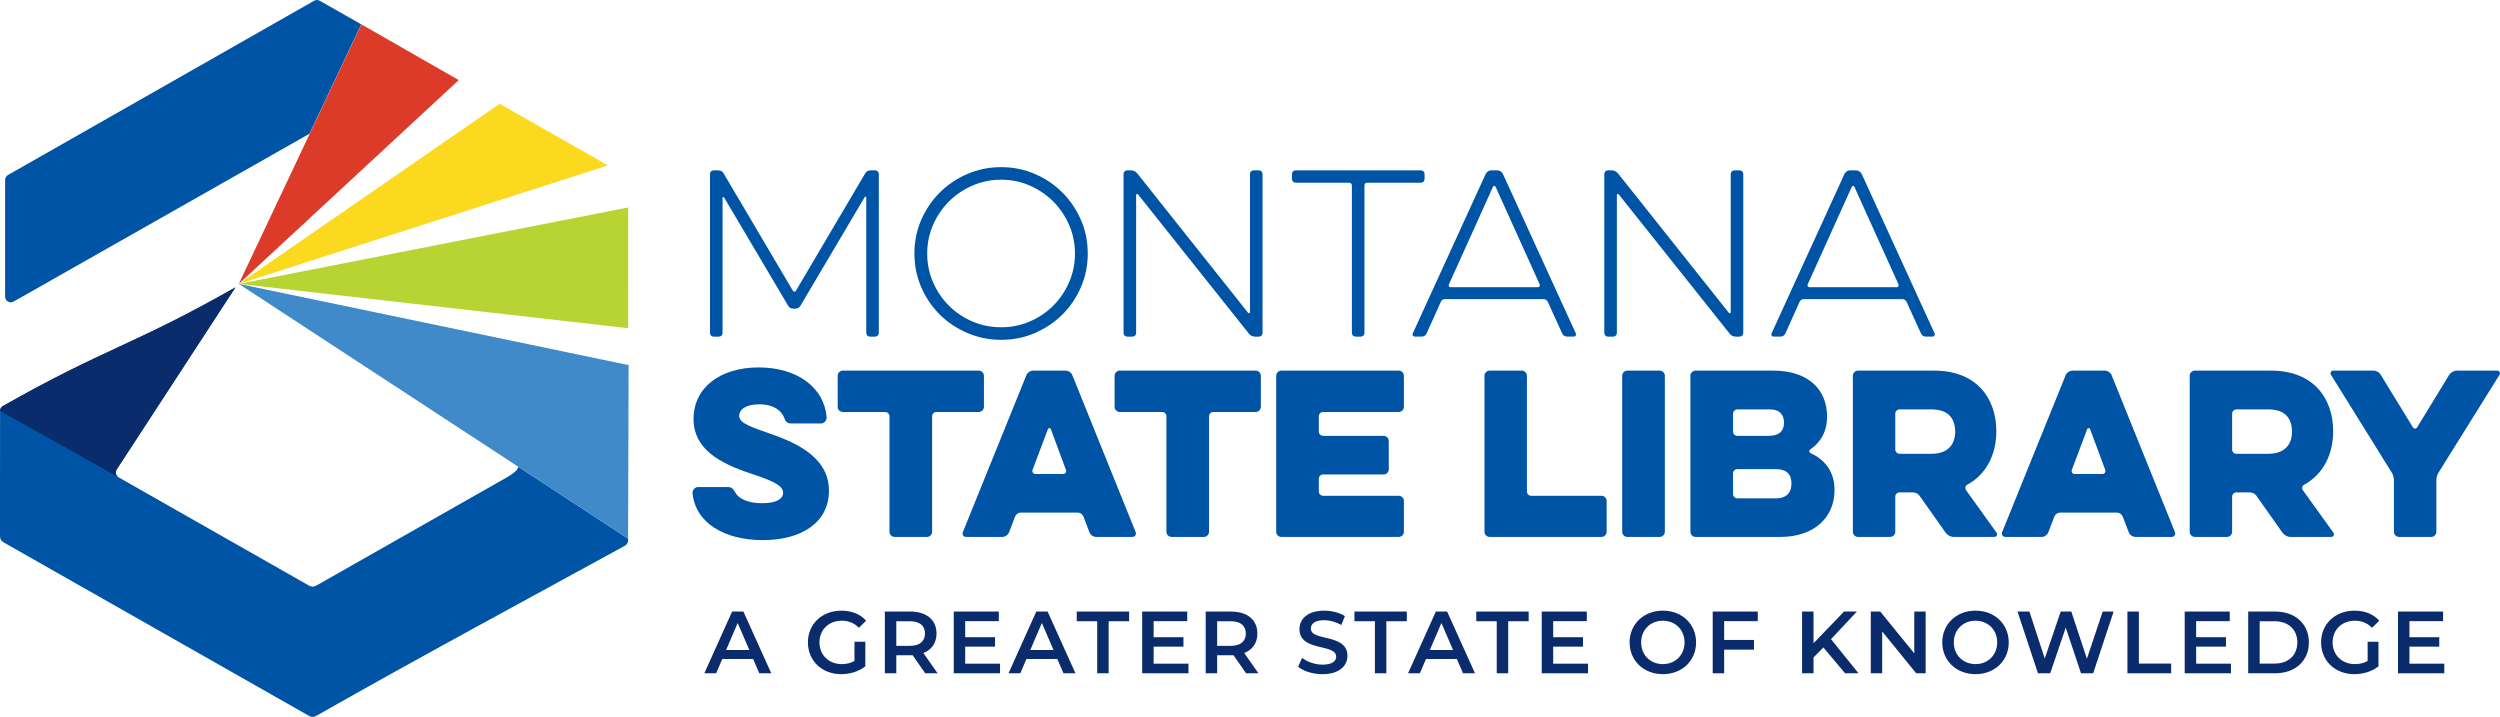 <?xml version="1.0" encoding="UTF-8"?> <svg xmlns="http://www.w3.org/2000/svg" xmlns:xlink="http://www.w3.org/1999/xlink" version="1.1" viewBox="166.57 134.85 458.87 131.58"><path transform="matrix(1,0,0,-1,298.998,196.444)" d="M0 0C-.13-.13-.301-.195-.509-.195H-1.409C-1.617-.195-1.786-.13-1.918 0-2.048 .132-2.113 .301-2.113 .509V29.625C-2.113 29.833-2.048 30.003-1.918 30.133-1.786 30.264-1.617 30.329-1.409 30.329H-.626C-.13 30.329 .222 30.121 .431 29.702L13.109 8.218C13.162 8.114 13.252 8.062 13.382 8.062 13.514 8.062 13.605 8.114 13.658 8.218L26.336 29.702C26.544 30.121 26.896 30.329 27.392 30.329H28.175C28.384 30.329 28.553 30.264 28.685 30.133 28.815 30.003 28.879 29.833 28.879 29.625V.509C28.879 .301 28.815 .132 28.685 0 28.553-.13 28.384-.195 28.175-.195H27.276C27.067-.195 26.896-.13 26.766 0 26.637 .132 26.572 .301 26.572 .509V25.359C26.572 25.436 26.537 25.483 26.472 25.496 26.407 25.508 26.349 25.489 26.296 25.436L14.518 5.518C14.309 5.127 13.957 4.932 13.461 4.932H13.266C12.77 4.932 12.418 5.127 12.21 5.518L.47 25.359C.417 25.411 .359 25.431 .294 25.418 .227 25.404 .195 25.359 .195 25.281V.509C.195 .301 .13 .132 0 0" fill="#0054a6"></path><path transform="matrix(1,0,0,-1,345.053,168.913)" d="M0 0C-1.643-.718-3.079-1.689-4.305-2.915-5.53-4.142-6.503-5.577-7.219-7.219-7.937-8.864-8.296-10.611-8.296-12.464-8.296-14.341-7.937-16.102-7.219-17.747-6.503-19.39-5.53-20.826-4.305-22.051-3.079-23.277-1.643-24.243 0-24.947 1.645-25.652 3.405-26.004 5.283-26.004 7.136-26.004 8.883-25.652 10.527-24.947 12.17-24.243 13.605-23.277 14.832-22.051 16.058-20.826 17.029-19.39 17.747-17.747 18.465-16.102 18.824-14.341 18.824-12.464 18.824-10.611 18.465-8.864 17.747-7.219 17.029-5.577 16.058-4.142 14.832-2.915 13.605-1.689 12.17-.718 10.527 0 8.883 .718 7.136 1.077 5.283 1.077 3.405 1.077 1.645 .718 0 0M-.92-27.06C-2.863-26.226-4.553-25.098-5.987-23.676-7.421-22.253-8.556-20.578-9.392-18.646-10.227-16.716-10.644-14.656-10.644-12.464-10.644-10.273-10.227-8.218-9.392-6.3-8.556-4.383-7.421-2.706-5.987-1.272-4.553 .162-2.863 1.298-.92 2.134 1.024 2.968 3.091 3.385 5.283 3.385 7.474 3.385 9.536 2.968 11.466 2.134 13.396 1.298 15.08 .162 16.514-1.272 17.949-2.706 19.084-4.383 19.918-6.3 20.754-8.218 21.171-10.273 21.171-12.464 21.171-14.656 20.754-16.716 19.918-18.646 19.084-20.578 17.949-22.253 16.514-23.676 15.08-25.098 13.396-26.226 11.466-27.06 9.536-27.895 7.474-28.312 5.283-28.312 3.091-28.312 1.024-27.895-.92-27.06" fill="#0054a6"></path><path transform="matrix(1,0,0,-1,374.909,196.444)" d="M0 0C-.13-.13-.301-.195-.509-.195H-1.409C-1.617-.195-1.786-.13-1.918 0-2.048 .132-2.113 .301-2.113 .509V29.625C-2.113 29.833-2.048 30.003-1.918 30.133-1.786 30.264-1.617 30.329-1.409 30.329H-.744C-.301 30.329 .079 30.146 .392 29.78L20.74 4.188C20.792 4.11 20.863 4.084 20.956 4.11 21.046 4.135 21.092 4.2 21.092 4.305V29.625C21.092 29.833 21.157 30.003 21.287 30.133 21.419 30.264 21.588 30.329 21.797 30.329H22.696C22.905 30.329 23.076 30.264 23.205 30.133 23.335 30.003 23.4 29.833 23.4 29.625V.509C23.4 .301 23.335 .132 23.205 0 23.076-.13 22.905-.195 22.696-.195H22.031C21.563-.195 21.183-.012 20.896 .352L.547 25.907C.496 25.985 .424 26.011 .332 25.985 .241 25.96 .195 25.893 .195 25.789V.509C.195 .301 .13 .132 0 0" fill="#0054a6"></path><path transform="matrix(1,0,0,-1,403.905,168.19)" d="M0 0C-.132 .132-.197 .301-.197 .509V1.371C-.197 1.58-.132 1.749 0 1.879 .13 2.01 .299 2.075 .508 2.075H23.44C23.648 2.075 23.817 2.01 23.949 1.879 24.079 1.749 24.144 1.58 24.144 1.371V.509C24.144 .301 24.079 .132 23.949 0 23.817-.13 23.648-.195 23.44-.195H13.656C13.292-.195 13.109-.378 13.109-.742V-27.744C13.109-27.953 13.044-28.122 12.912-28.254 12.782-28.384 12.613-28.449 12.405-28.449H11.504C11.295-28.449 11.126-28.384 10.996-28.254 10.864-28.122 10.799-27.953 10.799-27.744V-.742C10.799-.378 10.616-.195 10.252-.195H.508C.299-.195 .13-.13 0 0" fill="#0054a6"></path><path transform="matrix(1,0,0,-1,440.845,168.971)" d="M0 0C-.104 0-.183-.053-.236-.157L-8.336-18.08C-8.387-18.21-8.382-18.328-8.315-18.432-8.25-18.537-8.153-18.588-8.023-18.588H8.021C8.153-18.588 8.25-18.537 8.315-18.432 8.38-18.328 8.387-18.21 8.336-18.08L.234-.157C.183-.053 .104 0 0 0M-1.135 2.681C-.952 2.797-.757 2.857-.549 2.857H.547C.756 2.857 .952 2.797 1.135 2.681 1.316 2.563 1.46 2.412 1.564 2.229L14.948-27.042C15.027-27.172 15.027-27.308 14.948-27.452 14.87-27.596 14.74-27.667 14.557-27.667H13.422C12.953-27.667 12.627-27.459 12.444-27.042L9.821-21.289C9.64-20.949 9.379-20.78 9.04-20.78H-9.04C-9.406-20.78-9.666-20.949-9.823-21.289L-12.406-27.042C-12.587-27.459-12.914-27.667-13.384-27.667H-14.559C-14.74-27.667-14.871-27.596-14.948-27.452-15.027-27.308-15.027-27.172-14.948-27.042L-1.566 2.229C-1.462 2.412-1.318 2.563-1.135 2.681" fill="#0054a6"></path><path transform="matrix(1,0,0,-1,463.147,196.444)" d="M0 0C-.13-.13-.301-.195-.509-.195H-1.409C-1.617-.195-1.788-.13-1.918 0-2.048 .132-2.113 .301-2.113 .509V29.625C-2.113 29.833-2.048 30.003-1.918 30.133-1.788 30.264-1.617 30.329-1.409 30.329H-.744C-.301 30.329 .079 30.146 .392 29.78L20.74 4.188C20.792 4.11 20.863 4.084 20.956 4.11 21.046 4.135 21.092 4.2 21.092 4.305V29.625C21.092 29.833 21.157 30.003 21.287 30.133 21.419 30.264 21.588 30.329 21.797 30.329H22.696C22.905 30.329 23.076 30.264 23.205 30.133 23.335 30.003 23.4 29.833 23.4 29.625V.509C23.4 .301 23.335 .132 23.205 0 23.076-.13 22.905-.195 22.696-.195H22.031C21.563-.195 21.183-.012 20.896 .352L.547 25.907C.496 25.985 .424 26.011 .332 25.985 .241 25.96 .195 25.893 .195 25.789V.509C.195 .301 .13 .132 0 0" fill="#0054a6"></path><path transform="matrix(1,0,0,-1,506.7,168.971)" d="M0 0C-.104 0-.183-.053-.236-.157L-8.336-18.08C-8.387-18.21-8.382-18.328-8.315-18.432-8.25-18.537-8.153-18.588-8.023-18.588H8.021C8.153-18.588 8.25-18.537 8.315-18.432 8.38-18.328 8.387-18.21 8.336-18.08L.234-.157C.183-.053 .104 0 0 0M-1.135 2.681C-.952 2.797-.757 2.857-.549 2.857H.547C.756 2.857 .952 2.797 1.135 2.681 1.316 2.563 1.46 2.412 1.564 2.229L14.948-27.042C15.027-27.172 15.027-27.308 14.948-27.452 14.87-27.596 14.74-27.667 14.557-27.667H13.422C12.953-27.667 12.627-27.459 12.444-27.042L9.821-21.289C9.64-20.949 9.379-20.78 9.04-20.78H-9.04C-9.406-20.78-9.666-20.949-9.823-21.289L-12.406-27.042C-12.587-27.459-12.914-27.667-13.384-27.667H-14.559C-14.74-27.667-14.871-27.596-14.948-27.452-15.027-27.308-15.027-27.172-14.948-27.042L-1.566 2.229C-1.462 2.412-1.318 2.563-1.135 2.681" fill="#0054a6"></path><path transform="matrix(1,0,0,-1,293.676,225.34)" d="M0 0C-.039 .549 .468 1.096 1.017 1.096H6.3C7.201 1.096 7.396 .901 7.866 .079 8.413-.939 10.018-1.877 12.757-1.877 15.692-1.877 16.63-.899 16.63 0 16.63 1.292 15.106 2.075 11.427 3.327 6.573 4.932 .195 7.279 .195 13.581 .195 19.41 5.165 23.05 12.131 23.05 19.253 23.05 24.223 19.332 24.614 13.854 24.653 13.305 24.144 12.758 23.597 12.758H18.157C17.413 12.758 17.061 13.111 16.827 13.815 16.357 15.106 14.87 16.28 12.287 16.28 9.626 16.28 8.57 15.224 8.57 14.206 8.57 12.993 9.979 12.367 13.618 11.114 17.844 9.628 25.045 7.124 25.045 .431 25.045-5.517 19.879-8.647 12.914-8.647 5.987-8.647 .547-5.595 0 0" fill="#0054a6"></path><path transform="matrix(1,0,0,-1,321.262,210.469)" d="M0 0C-.509 0-.939 .431-.939 .939V6.652C-.939 7.161-.509 7.592 0 7.592H24.966C25.476 7.592 25.907 7.161 25.907 6.652V.939C25.907 .431 25.476 0 24.966 0H17.179C16.748 0 16.396-.352 16.396-.783V-21.993C16.396-22.501 15.966-22.932 15.458-22.932H9.509C9.001-22.932 8.57-22.501 8.57-21.993V-.783C8.57-.352 8.218 0 7.787 0Z" fill="#0054a6"></path><path transform="matrix(1,0,0,-1,361.723,221.856)" d="M0 0C.39 0 .626 .391 .508 .744L-2.27 8.218C-2.349 8.491-2.74 8.491-2.819 8.218L-5.636 .744C-5.753 .391-5.518 0-5.127 0ZM-6.772 18.118C-6.575 18.627-6.028 18.979-5.479 18.979H.39C.939 18.979 1.486 18.627 1.682 18.118L13.304-10.683C13.461-11.074 13.187-11.545 12.717-11.545H6.065C5.517-11.545 5.009-11.192 4.812-10.683L3.717-7.826C3.561-7.397 3.13-7.083 2.66-7.083H-7.789C-8.257-7.083-8.688-7.397-8.845-7.826L-9.941-10.683C-10.136-11.192-10.645-11.545-11.192-11.545H-17.846C-18.314-11.545-18.59-11.074-18.432-10.683Z" fill="#0054a6"></path><path transform="matrix(1,0,0,-1,372.092,210.469)" d="M0 0C-.509 0-.939 .431-.939 .939V6.652C-.939 7.161-.509 7.592 0 7.592H24.966C25.476 7.592 25.907 7.161 25.907 6.652V.939C25.907 .431 25.476 0 24.966 0H17.179C16.748 0 16.396-.352 16.396-.783V-21.993C16.396-22.501 15.965-22.932 15.458-22.932H9.509C9.001-22.932 8.57-22.501 8.57-21.993V-.783C8.57-.352 8.218 0 7.787 0Z" fill="#0054a6"></path><path transform="matrix(1,0,0,-1,401.752,233.401)" d="M0 0C-.509 0-.94 .431-.94 .939V29.584C-.94 30.093-.509 30.524 0 30.524H21.563C22.07 30.524 22.501 30.093 22.501 29.584V23.87C22.501 23.363 22.07 22.932 21.563 22.932H7.669C7.24 22.932 6.888 22.58 6.888 22.149V19.332C6.888 18.901 7.24 18.549 7.669 18.549H18.783C19.292 18.549 19.723 18.118 19.723 17.61V12.404C19.723 11.897 19.292 11.466 18.783 11.466H7.669C7.24 11.466 6.888 11.114 6.888 10.683V8.336C6.888 7.905 7.24 7.553 7.669 7.553H21.563C22.07 7.553 22.501 7.122 22.501 6.614V.939C22.501 .431 22.07 0 21.563 0Z" fill="#0054a6"></path><path transform="matrix(1,0,0,-1,439.983,233.401)" d="M0 0C-.509 0-.94 .431-.94 .939V29.584C-.94 30.093-.509 30.524 0 30.524H5.908C6.418 30.524 6.848 30.093 6.848 29.584V8.336C6.848 7.905 7.201 7.553 7.63 7.553H20.544C21.053 7.553 21.484 7.122 21.484 6.614V.939C21.484 .431 21.053 0 20.544 0Z" fill="#0054a6"></path><path transform="matrix(1,0,0,-1,464.32,203.817)" d="M0 0C0 .509 .431 .94 .94 .94H6.888C7.397 .94 7.828 .509 7.828 0V-28.645C7.828-29.153 7.397-29.584 6.888-29.584H.94C.431-29.584 0-29.153 0-28.645Z" fill="#0054a6"></path><path transform="matrix(1,0,0,-1,492.495,220.957)" d="M0 0H-7.045C-7.474 0-7.826-.352-7.826-.783V-4.578C-7.826-5.009-7.474-5.361-7.045-5.361H0C2.113-5.361 2.896-4.226 2.896-2.621 2.896-1.057 2.113 0 0 0M-.94 10.958H-7.045C-7.474 10.958-7.826 10.606-7.826 10.175V6.888C-7.826 6.457-7.474 6.105-7.045 6.105H-1.369C.744 6.105 1.525 7.083 1.525 8.531 1.525 9.979 .704 10.958-.94 10.958M-14.714-12.444C-15.224-12.444-15.654-12.013-15.654-11.505V17.14C-15.654 17.649-15.224 18.08-14.714 18.08H-.47C6.105 18.08 9.43 14.519 9.43 9.666 9.43 6.888 8.257 4.93 6.378 3.64 6.105 3.445 6.105 3.093 6.418 2.935 9.117 1.684 10.799-.547 10.799-3.835 10.799-8.883 7.043-12.444 .86-12.444Z" fill="#0054a6"></path><path transform="matrix(1,0,0,-1,521.137,209.999)" d="M0 0H-5.91C-6.339 0-6.691-.352-6.691-.783V-7.358C-6.691-7.789-6.339-8.141-5.91-8.141H0C3.13-8.141 4.305-6.223 4.305-4.11 4.305-1.761 3.13 0 0 0M-14.48 6.182C-14.48 6.691-14.049 7.122-13.54 7.122H.431C8.257 7.122 11.857 2.034 11.857-4.031 11.857-8.062 10.175-11.818 6.536-13.815 6.144-14.01 6.065-14.48 6.3-14.832L11.897-22.619C12.131-22.971 11.897-23.402 11.505-23.402H4.031C3.443-23.402 2.896-23.089 2.544-22.619L-2.231-15.849C-2.504-15.458-3.014-15.224-3.482-15.224H-5.91C-6.339-15.224-6.691-15.576-6.691-16.007V-22.464C-6.691-22.971-7.122-23.402-7.631-23.402H-13.54C-14.049-23.402-14.48-22.971-14.48-22.464Z" fill="#0054a6"></path><path transform="matrix(1,0,0,-1,552.482,221.856)" d="M0 0C.39 0 .626 .391 .508 .744L-2.27 8.218C-2.349 8.491-2.74 8.491-2.819 8.218L-5.636 .744C-5.753 .391-5.518 0-5.127 0ZM-6.772 18.118C-6.575 18.627-6.028 18.979-5.479 18.979H.39C.939 18.979 1.486 18.627 1.682 18.118L13.304-10.683C13.461-11.074 13.187-11.545 12.717-11.545H6.065C5.517-11.545 5.009-11.192 4.812-10.683L3.717-7.826C3.561-7.397 3.13-7.083 2.66-7.083H-7.789C-8.257-7.083-8.688-7.397-8.845-7.826L-9.941-10.683C-10.136-11.192-10.645-11.545-11.192-11.545H-17.846C-18.314-11.545-18.59-11.074-18.432-10.683Z" fill="#0054a6"></path><path transform="matrix(1,0,0,-1,582.963,209.999)" d="M0 0H-5.91C-6.339 0-6.691-.352-6.691-.783V-7.358C-6.691-7.789-6.339-8.141-5.91-8.141H0C3.13-8.141 4.305-6.223 4.305-4.11 4.305-1.761 3.13 0 0 0M-14.48 6.182C-14.48 6.691-14.049 7.122-13.54 7.122H.431C8.257 7.122 11.857 2.034 11.857-4.031 11.857-8.062 10.175-11.818 6.536-13.815 6.144-14.01 6.065-14.48 6.3-14.832L11.897-22.619C12.131-22.971 11.897-23.402 11.505-23.402H4.031C3.443-23.402 2.896-23.089 2.544-22.619L-2.231-15.849C-2.504-15.458-3.014-15.224-3.482-15.224H-5.91C-6.339-15.224-6.691-15.576-6.691-16.007V-22.464C-6.691-22.971-7.122-23.402-7.631-23.402H-13.54C-14.049-23.402-14.48-22.971-14.48-22.464Z" fill="#0054a6"></path><path transform="matrix(1,0,0,-1,602.175,202.877)" d="M0 0C.586 0 1.135-.313 1.409-.822L7.279-10.409C7.435-10.722 7.905-10.722 8.06-10.409L13.931-.783C14.244-.313 14.793 0 15.379 0H22.735C23.166 0 23.402-.431 23.166-.783L12.013-18.667C11.739-19.058 11.584-19.644 11.584-20.115V-29.585C11.584-30.093 11.153-30.524 10.644-30.524H4.735C4.226-30.524 3.795-30.093 3.795-29.585V-20.115C3.795-19.644 3.64-19.058 3.366-18.667L-7.748-.783C-7.984-.431-7.748 0-7.319 0Z" fill="#0054a6"></path><path transform="matrix(1,0,0,-1,304.106,254.155)" d="M0 0-2.137 4.953-4.258 0ZM.696-1.651H-4.97L-6.088-4.274H-8.255L-3.158 7.057H-1.086L4.029-4.274H1.829Z" fill="#0b2c6c"></path><path transform="matrix(1,0,0,-1,323.407,252.634)" d="M0 0H1.992V-4.517C.81-5.472-.841-5.958-2.445-5.958-5.956-5.958-8.546-3.513-8.546-.13-8.546 3.253-5.956 5.698-2.412 5.698-.518 5.698 1.068 5.067 2.137 3.852L.81 2.557C-.08 3.448-1.101 3.852-2.315 3.852-4.727 3.852-6.426 2.217-6.426-.13-6.426-2.428-4.727-4.111-2.33-4.111-1.522-4.111-.728-3.951 0-3.529Z" fill="#0b2c6c"></path><path transform="matrix(1,0,0,-1,333.545,248.878)" d="M0 0H-2.46V-4.517H0C1.846-4.517 2.8-3.676 2.8-2.251 2.8-.826 1.846 0 0 0M2.85-9.551 .535-6.233C.39-6.248 .243-6.248 .097-6.248H-2.46V-9.551H-4.564V1.78H.097C3.076 1.78 4.922 .258 4.922-2.251 4.922-3.966 4.047-5.23 2.51-5.828L5.115-9.551Z" fill="#0b2c6c"></path><path transform="matrix(1,0,0,-1,350.124,256.665)" d="M0 0V-1.764H-8.498V9.567H-.226V7.802H-6.394V4.857H-.923V3.125H-6.394V0Z" fill="#0b2c6c"></path><path transform="matrix(1,0,0,-1,359.939,254.155)" d="M0 0-2.137 4.953-4.258 0ZM.696-1.651H-4.97L-6.088-4.274H-8.255L-3.158 7.057H-1.086L4.029-4.274H1.829Z" fill="#0b2c6c"></path><path transform="matrix(1,0,0,-1,367.957,248.878)" d="M0 0H-3.756V1.78H5.859V0H2.104V-9.551H0Z" fill="#0b2c6c"></path><path transform="matrix(1,0,0,-1,384.712,256.665)" d="M0 0V-1.764H-8.498V9.567H-.226V7.802H-6.394V4.857H-.923V3.125H-6.394V0Z" fill="#0b2c6c"></path><path transform="matrix(1,0,0,-1,392.437,248.878)" d="M0 0H-2.46V-4.517H0C1.846-4.517 2.8-3.676 2.8-2.251 2.8-.826 1.846 0 0 0M2.85-9.551 .535-6.233C.388-6.248 .243-6.248 .097-6.248H-2.46V-9.551H-4.564V1.78H.097C3.076 1.78 4.922 .258 4.922-2.251 4.922-3.966 4.047-5.23 2.51-5.828L5.115-9.551Z" fill="#0b2c6c"></path><path transform="matrix(1,0,0,-1,404.842,257.231)" d="M0 0 .73 1.634C1.636 .906 3.075 .388 4.469 .388 6.233 .388 6.977 1.019 6.977 1.862 6.977 4.305 .243 2.703 .243 6.912 .243 8.741 1.701 10.295 4.809 10.295 6.168 10.295 7.592 9.938 8.58 9.291L7.917 7.655C6.896 8.255 5.78 8.546 4.792 8.546 3.045 8.546 2.332 7.866 2.332 7.009 2.332 4.597 9.049 6.166 9.049 2.007 9.049 .193 7.577-1.361 4.469-1.361 2.704-1.361 .94-.81 0 0" fill="#0b2c6c"></path><path transform="matrix(1,0,0,-1,418.93,248.878)" d="M0 0H-3.756V1.78H5.859V0H2.104V-9.551H0Z" fill="#0b2c6c"></path><path transform="matrix(1,0,0,-1,433.275,254.155)" d="M0 0-2.137 4.953-4.258 0ZM.696-1.651H-4.97L-6.088-4.274H-8.255L-3.158 7.057H-1.086L4.029-4.274H1.829Z" fill="#0b2c6c"></path><path transform="matrix(1,0,0,-1,441.293,248.878)" d="M0 0H-3.756V1.78H5.859V0H2.104V-9.551H0Z" fill="#0b2c6c"></path><path transform="matrix(1,0,0,-1,458.05,256.665)" d="M0 0V-1.764H-8.498V9.567H-.226V7.802H-6.394V4.857H-.923V3.125H-6.394V0Z" fill="#0b2c6c"></path><path transform="matrix(1,0,0,-1,475.764,252.763)" d="M0 0C0 2.315-1.701 3.982-3.983 3.982-6.266 3.982-7.965 2.315-7.965 0-7.965-2.315-6.266-3.982-3.983-3.982-1.701-3.982 0-2.315 0 0M-10.085 0C-10.085 3.351-7.495 5.828-3.983 5.828-.47 5.828 2.12 3.368 2.12 0 2.12-3.366-.47-5.828-3.983-5.828-7.495-5.828-10.085-3.351-10.085 0" fill="#0b2c6c"></path><path transform="matrix(1,0,0,-1,483.037,248.862)" d="M0 0V-3.448H5.471V-5.228H0V-9.567H-2.104V1.764H6.168V0Z" fill="#0b2c6c"></path><path transform="matrix(1,0,0,-1,501.236,253.687)" d="M0 0-1.797-1.845V-4.742H-3.901V6.589H-1.797V.778L3.804 6.589H6.168L1.409 1.522 6.459-4.742H3.999Z" fill="#0b2c6c"></path><path transform="matrix(1,0,0,-1,520.019,247.098)" d="M0 0V-11.331H-1.734L-7.98-3.658V-11.331H-10.069V0H-8.337L-2.089-7.672V0Z" fill="#0b2c6c"></path><path transform="matrix(1,0,0,-1,533.152,252.763)" d="M0 0C0 2.315-1.701 3.982-3.983 3.982-6.266 3.982-7.965 2.315-7.965 0-7.965-2.315-6.266-3.982-3.983-3.982-1.701-3.982 0-2.315 0 0M-10.085 0C-10.085 3.351-7.495 5.828-3.983 5.828-.47 5.828 2.12 3.368 2.12 0 2.12-3.366-.47-5.828-3.983-5.828-7.495-5.828-10.085-3.351-10.085 0" fill="#0b2c6c"></path><path transform="matrix(1,0,0,-1,554.523,247.098)" d="M0 0-3.756-11.331H-5.99L-8.79-2.946-11.639-11.331H-13.89L-17.644 0H-15.459L-12.642-8.611-9.714 0H-7.77L-4.905-8.661-2.009 0Z" fill="#0b2c6c"></path><path transform="matrix(1,0,0,-1,557.055,247.098)" d="M0 0H2.104V-9.55H8.03V-11.331H0Z" fill="#0b2c6c"></path><path transform="matrix(1,0,0,-1,576.062,256.665)" d="M0 0V-1.764H-8.498V9.567H-.226V7.802H-6.394V4.857H-.923V3.125H-6.394V0Z" fill="#0b2c6c"></path><path transform="matrix(1,0,0,-1,584.08,256.648)" d="M0 0C2.525 0 4.159 1.537 4.159 3.884 4.159 6.231 2.525 7.77 0 7.77H-2.752V0ZM-4.857 9.55H.096C3.771 9.55 6.281 7.283 6.281 3.884 6.281 .486 3.771-1.781 .096-1.781H-4.857Z" fill="#0b2c6c"></path><path transform="matrix(1,0,0,-1,601.144,252.634)" d="M0 0H1.992V-4.517C.81-5.472-.841-5.958-2.445-5.958-5.956-5.958-8.546-3.513-8.546-.13-8.546 3.253-5.956 5.698-2.412 5.698-.518 5.698 1.068 5.067 2.137 3.852L.81 2.557C-.08 3.448-1.101 3.852-2.315 3.852-4.727 3.852-6.426 2.217-6.426-.13-6.426-2.428-4.727-4.111-2.33-4.111-1.522-4.111-.728-3.951 0-3.529Z" fill="#0b2c6c"></path><path transform="matrix(1,0,0,-1,615.216,256.665)" d="M0 0V-1.764H-8.498V9.567H-.226V7.802H-6.394V4.857H-.923V3.125H-6.394V0Z" fill="#0b2c6c"></path><path transform="matrix(1,0,0,-1,225.526,135.138)" d="M0 0C-.095 .054-.191 .106-.289 .159-.606 .327-.988 .326-1.299 .148-20.029-10.51-38.748-21.164-57.492-31.831-57.816-32.015-58.017-32.36-58.017-32.732V-54.167C-58.017-54.963-57.157-55.462-56.465-55.07-38.314-44.774-20.245-34.524-2.138-24.252L7.347-4.178C4.898-2.785 2.449-1.393 0 0" fill="#0054a6"></path><path transform="matrix(1,0,0,-1,259.78,222.365)" d="M0 0-35.036-19.905C-35.588-20.219-35.991-20.256-36.565-19.929-48.181-13.305-59.812-6.706-71.439-.1-71.994 .216-72.132 .955-71.727 1.449L-49.994 34.772C-69.026 23.973-73.758 23.722-92.673 12.99-92.998 12.805-93.199 12.461-93.199 12.088V11.768C-93.199 4.26-93.191-3.248-93.214-10.756-93.216-11.404-93.033-11.763-92.461-12.087-73.822-22.654-55.193-33.236-36.572-43.835-36.004-44.158-35.596-44.132-35.042-43.816-16.471-33.249 4.236-22.11 21.561-12.617 21.826-12.471 22.186-11.96 22.076-11.346L1.921 1.841C1.781 1.289 1.479 .902 0 0" fill="#0054a6"></path><path transform="matrix(1,0,0,-1,232.9,139.319)" d="M0 0 17.872-10.233-22.501-47.639Z" fill="#dd3b2a"></path><path transform="matrix(1,0,0,-1,210.399,186.957)" d="M0 0 71.553-14.906 71.457-46.754Z" fill="#408ac9"></path><path transform="matrix(1,0,0,-1,210.399,186.957)" d="M0 0 71.478 14.028 71.476-8.139Z" fill="#b7d433"></path><path transform="matrix(1,0,0,-1,210.399,186.957)" d="M0 0 47.886 33.055 67.761 21.751Z" fill="#fbd91e"></path><path transform="matrix(1,0,0,-1,188.341,222.465)" d="M0 0C-.555 .316-.693 1.055-.288 1.549L21.445 34.871C2.412 24.073-2.319 23.822-21.235 13.089-21.56 12.905-21.761 12.561-21.761 12.188Z" fill="#0b2c6c"></path></svg> 